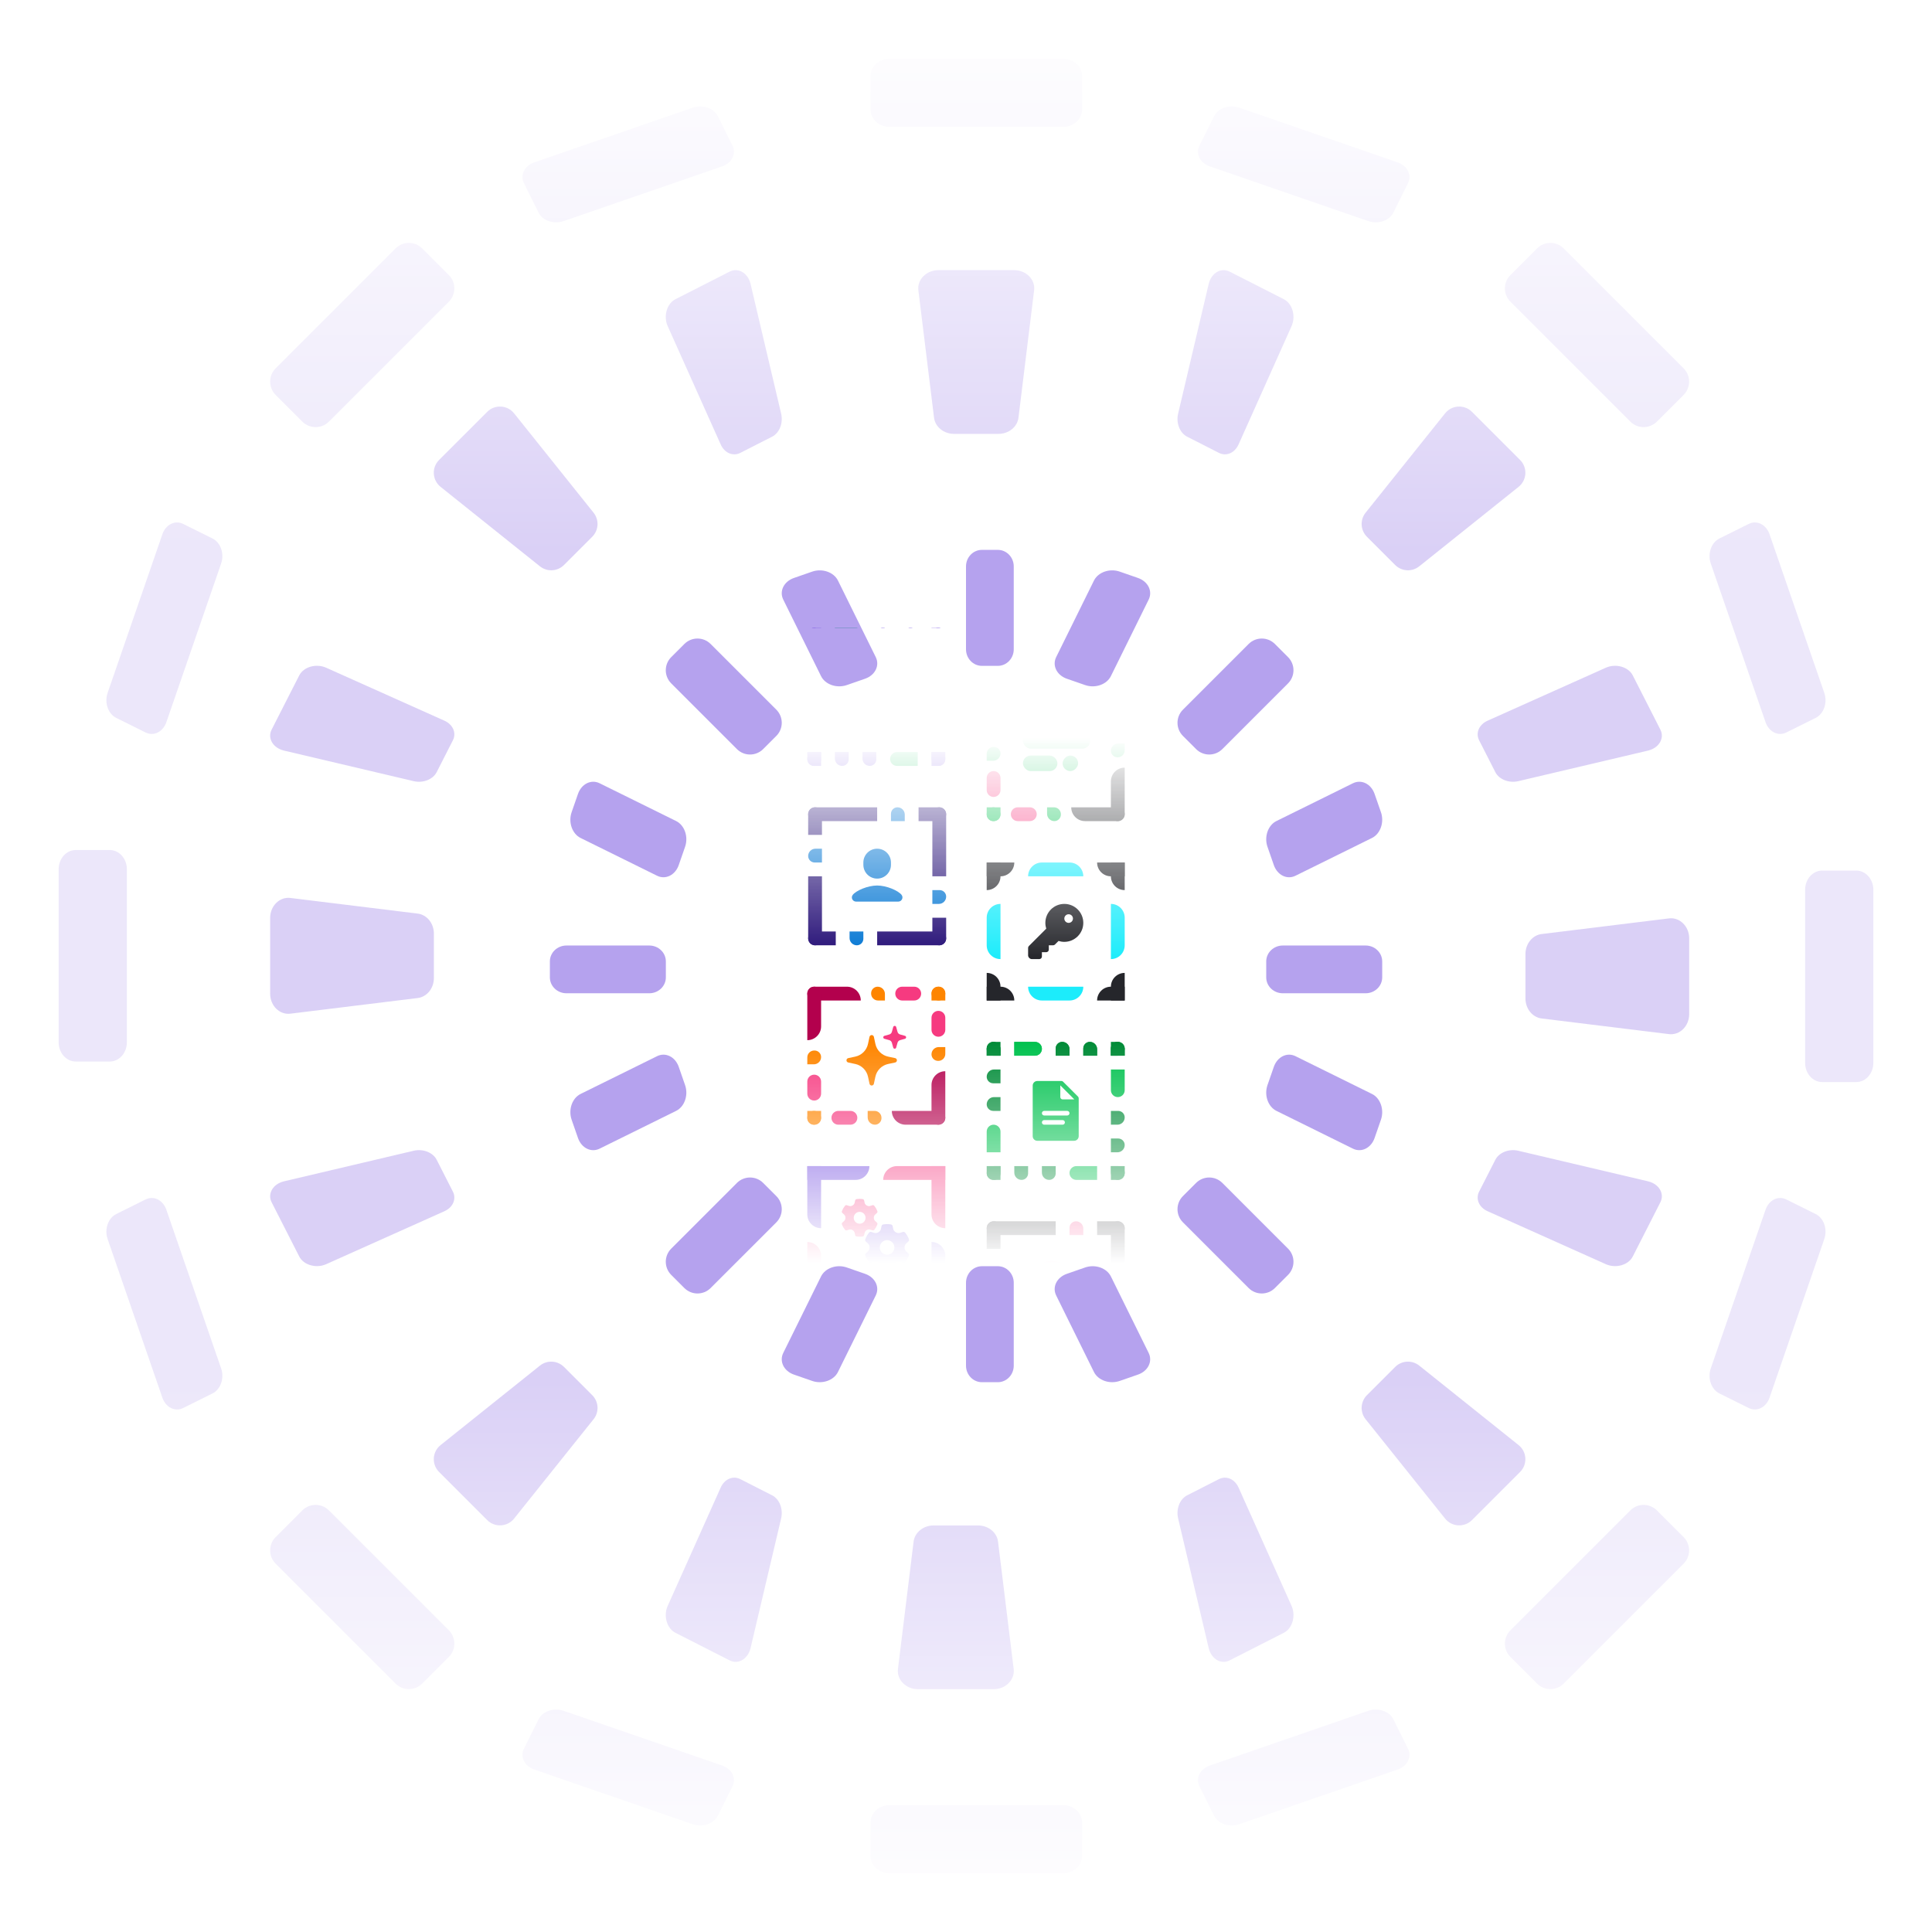 <svg width="560" height="560" viewBox="0 0 560 560" fill="none" xmlns="http://www.w3.org/2000/svg">
<rect x="0" y="0" width="560" height="560" fill="#333333" stroke="none"/>
<g clip-path="url(#clip0_1382_138203)">
<rect width="560" height="560" fill="white"/>
<path d="M286 303.891C286 302.847 286.847 302 287.891 302V302C289.056 302 290 302.944 290 304.109V306H286V303.891Z" fill="#008B37"/>
<path d="M294 302H300C301.105 302 302 302.895 302 304V304C302 305.105 301.105 306 300 306H294V302Z" fill="#00C14E"/>
<path d="M306 303.891C306 302.847 306.847 302 307.891 302V302C309.056 302 310 302.944 310 304.109V306H306V303.891Z" fill="#008B37"/>
<path d="M314 303.891C314 302.847 314.847 302 315.891 302V302C317.056 302 318 302.944 318 304.109V306H314V303.891Z" fill="#008B37"/>
<path d="M322 303.891C322 302.847 322.847 302 323.891 302V302C325.056 302 326 302.944 326 304.109V306H322V303.891Z" fill="#008B37"/>
<path d="M286 303.891C286 302.847 286.847 302 287.891 302V302C289.056 302 290 302.944 290 304.109V306H286V303.891Z" fill="#008B37"/>
<path d="M294 302H300C301.105 302 302 302.895 302 304V304C302 305.105 301.105 306 300 306H294V302Z" fill="#00C14E"/>
<path d="M306 303.891C306 302.847 306.847 302 307.891 302V302C309.056 302 310 302.944 310 304.109V306H306V303.891Z" fill="#008B37"/>
<path d="M314 303.891C314 302.847 314.847 302 315.891 302V302C317.056 302 318 302.944 318 304.109V306H314V303.891Z" fill="#008B37"/>
<path d="M322 303.891C322 302.847 322.847 302 323.891 302V302C325.056 302 326 302.944 326 304.109V306H322V303.891Z" fill="#008B37"/>
<path d="M324.109 302C325.153 302 326 302.847 326 303.891V303.891C326 305.056 325.056 306 323.891 306H322V302H324.109Z" fill="#008B37"/>
<path d="M326 310V316C326 317.105 325.105 318 324 318V318C322.895 318 322 317.105 322 316V310H326Z" fill="#00C14E"/>
<path d="M324.109 322C325.153 322 326 322.847 326 323.891V323.891C326 325.056 325.056 326 323.891 326H322V322H324.109Z" fill="#008B37"/>
<path d="M324.109 330C325.153 330 326 330.847 326 331.891V331.891C326 333.056 325.056 334 323.891 334H322V330H324.109Z" fill="#008B37"/>
<path d="M324.109 338C325.153 338 326 338.847 326 339.891V339.891C326 341.056 325.056 342 323.891 342H322V338H324.109Z" fill="#008B37"/>
<path d="M287.891 342C286.847 342 286 341.153 286 340.109V340.109C286 338.944 286.944 338 288.109 338H290V342H287.891Z" fill="#008B37"/>
<path d="M286 334V328C286 326.895 286.895 326 288 326V326C289.105 326 290 326.895 290 328V334H286Z" fill="#00C14E"/>
<path d="M287.891 322C286.847 322 286 321.153 286 320.109V320.109C286 318.944 286.944 318 288.109 318H290V322H287.891Z" fill="#008B37"/>
<path d="M287.891 314C286.847 314 286 313.153 286 312.109V312.109C286 310.944 286.944 310 288.109 310H290V314H287.891Z" fill="#008B37"/>
<path d="M287.891 306C286.847 306 286 305.153 286 304.109V304.109C286 302.944 286.944 302 288.109 302H290V306H287.891Z" fill="#008B37"/>
<path d="M326 340.109C326 341.153 325.153 342 324.109 342V342C322.944 342 322 341.056 322 339.891V338H326V340.109Z" fill="#008B37"/>
<path d="M318 342H312C310.895 342 310 341.105 310 340V340C310 338.895 310.895 338 312 338H318V342Z" fill="#00C14E"/>
<path d="M306 340.109C306 341.153 305.153 342 304.109 342V342C302.944 342 302 341.056 302 339.891V338H306V340.109Z" fill="#008B37"/>
<path d="M298 340.109C298 341.153 297.153 342 296.109 342V342C294.944 342 294 341.056 294 339.891V338H298V340.109Z" fill="#008B37"/>
<path d="M290 340.109C290 341.153 289.153 342 288.109 342V342C286.944 342 286 341.056 286 339.891V338H290V340.109Z" fill="#008B37"/>
<path d="M312.472 317.861L308.139 313.527C308.013 313.402 307.844 313.332 307.667 313.332H300.667C299.931 313.332 299.334 313.929 299.334 314.665V329.332C299.334 330.069 299.931 330.665 300.667 330.665H311.334C312.071 330.665 312.667 330.069 312.667 329.332V318.332C312.667 318.155 312.597 317.986 312.472 317.861ZM308.001 325.999H302.667C302.299 325.999 302.001 325.7 302.001 325.332C302.001 324.964 302.299 324.665 302.667 324.665H308.001C308.369 324.665 308.667 324.964 308.667 325.332C308.667 325.7 308.369 325.999 308.001 325.999ZM309.334 323.332H302.667C302.299 323.332 302.001 323.033 302.001 322.665C302.001 322.297 302.299 321.999 302.667 321.999H309.334C309.702 321.999 310.001 322.297 310.001 322.665C310.001 323.033 309.702 323.332 309.334 323.332ZM308.001 318.665C307.633 318.665 307.334 318.367 307.334 317.999V314.601L311.398 318.665H308.001Z" fill="#00C14E"/>
<path d="M234 288C234 286.895 234.895 286 236 286H245.5C247.709 286 249.5 287.791 249.5 290V290H236C234.895 290 234 289.105 234 288V288Z" fill="#B3014D"/>
<path d="M252.5 287.891C252.5 286.847 253.347 286 254.391 286V286C255.556 286 256.5 286.944 256.5 288.109V290H254.5C253.395 290 252.5 289.105 252.5 288V287.891Z" fill="#FE8500"/>
<path d="M259.5 288C259.5 286.895 260.395 286 261.5 286H265C266.105 286 267 286.895 267 288V288C267 289.105 266.105 290 265 290H261.5C260.395 290 259.5 289.105 259.5 288V288Z" fill="#F63A80"/>
<path d="M274 287.891C274 286.847 273.153 286 272.109 286V286C270.944 286 270 286.944 270 288.109V290H272C273.105 290 274 289.105 274 288V287.891Z" fill="#FE8500"/>
<path d="M274 324C274 325.105 273.105 326 272 326H262.5C260.291 326 258.5 324.209 258.5 322V322H272C273.105 322 274 322.895 274 324V324Z" fill="#B3014D"/>
<path d="M255.5 324.109C255.5 325.153 254.653 326 253.609 326V326C252.444 326 251.5 325.056 251.5 323.891V322H253.5C254.605 322 255.5 322.895 255.5 324V324.109Z" fill="#FE8500"/>
<path d="M248.5 324C248.5 325.105 247.605 326 246.5 326H243C241.895 326 241 325.105 241 324V324C241 322.895 241.895 322 243 322H246.5C247.605 322 248.5 322.895 248.5 324V324Z" fill="#F63A80"/>
<path d="M234 324.109C234 325.153 234.847 326 235.891 326V326C237.056 326 238 325.056 238 323.891V322H236C234.895 322 234 322.895 234 324V324.109Z" fill="#FE8500"/>
<path d="M272 326C270.895 326 270 325.105 270 324V314.5C270 312.291 271.791 310.5 274 310.5V310.5V324C274 325.105 273.105 326 272 326V326Z" fill="#B3014D"/>
<path d="M271.891 307.5C270.847 307.5 270 306.653 270 305.609V305.609C270 304.444 270.944 303.5 272.109 303.5H274V305.5C274 306.605 273.105 307.5 272 307.5H271.891Z" fill="#FE8500"/>
<path d="M272 300.5C270.895 300.5 270 299.605 270 298.5V295C270 293.895 270.895 293 272 293V293C273.105 293 274 293.895 274 295V298.5C274 299.605 273.105 300.5 272 300.5V300.5Z" fill="#F63A80"/>
<path d="M271.891 286C270.847 286 270 286.847 270 287.891V287.891C270 289.056 270.944 290 272.109 290H274V288C274 286.895 273.105 286 272 286H271.891Z" fill="#FE8500"/>
<path d="M236 286C237.105 286 238 286.895 238 288V297.5C238 299.709 236.209 301.5 234 301.5V301.5V288C234 286.895 234.895 286 236 286V286Z" fill="#B3014D"/>
<path d="M236.109 304.5C237.153 304.5 238 305.347 238 306.391V306.391C238 307.556 237.056 308.5 235.891 308.5H234V306.5C234 305.395 234.895 304.5 236 304.5H236.109Z" fill="#FE8500"/>
<path d="M236 311.5C237.105 311.5 238 312.395 238 313.5V317C238 318.105 237.105 319 236 319V319C234.895 319 234 318.105 234 317V313.5C234 312.395 234.895 311.5 236 311.5V311.5Z" fill="#F63A80"/>
<path d="M236.109 326C237.153 326 238 325.153 238 324.109V324.109C238 322.944 237.056 322 235.891 322H234V324C234 325.105 234.895 326 236 326H236.109Z" fill="#FE8500"/>
<path fill-rule="evenodd" clip-rule="evenodd" d="M253.735 302.578L253.299 300.538C253.153 299.855 252.179 299.855 252.033 300.538L251.597 302.578C251.202 304.426 249.758 305.87 247.909 306.266L245.869 306.702C245.187 306.848 245.187 307.822 245.869 307.968L247.909 308.404C249.758 308.799 251.202 310.243 251.597 312.092L252.033 314.132C252.179 314.814 253.153 314.814 253.299 314.132L253.735 312.092C254.131 310.243 255.575 308.799 257.423 308.404L259.463 307.968C260.146 307.822 260.146 306.848 259.463 306.702L257.423 306.266C255.575 305.87 254.131 304.426 253.735 302.578Z" fill="#FE8500"/>
<path d="M259.76 297.684L260.152 299.097C260.253 299.462 260.539 299.747 260.903 299.848L262.316 300.24C262.749 300.36 262.749 300.975 262.316 301.095L260.903 301.487C260.539 301.588 260.253 301.874 260.152 302.238L259.76 303.651C259.64 304.084 259.025 304.084 258.905 303.651L258.513 302.238C258.412 301.874 258.127 301.588 257.762 301.487L256.349 301.095C255.916 300.975 255.916 300.36 256.349 300.24L257.762 299.848C258.127 299.747 258.412 299.462 258.513 299.097L258.905 297.684C259.025 297.251 259.64 297.251 259.76 297.684Z" fill="#F63A80"/>
<path d="M286 250H294V250C294 252.209 292.209 254 290 254H286V250Z" fill="#25262B"/>
<path d="M298 254C298 251.791 299.791 250 302 250H310C312.209 250 314 251.791 314 254V254H298V254Z" fill="#1CECFB"/>
<path d="M318 250H326V254H322C319.791 254 318 252.209 318 250V250Z" fill="#25262B"/>
<path d="M326 290H318V290C318 287.791 319.791 286 322 286H326V290Z" fill="#25262B"/>
<path d="M314 286C314 288.209 312.209 290 310 290H302C299.791 290 298 288.209 298 286V286H314V286Z" fill="#1CECFB"/>
<path d="M294 290H286V286H290C292.209 286 294 287.791 294 290V290Z" fill="#25262B"/>
<path d="M326 250V258V258C323.791 258 322 256.209 322 254V250H326Z" fill="#25262B"/>
<path d="M322 262C324.209 262 326 263.791 326 266V274C326 276.209 324.209 278 322 278V278V262V262Z" fill="#1CECFB"/>
<path d="M326 282V290H322V286C322 283.791 323.791 282 326 282V282Z" fill="#25262B"/>
<path d="M286 290V282V282C288.209 282 290 283.791 290 286V290H286Z" fill="#25262B"/>
<path d="M290 278C287.791 278 286 276.209 286 274V266C286 263.791 287.791 262 290 262V262V278V278Z" fill="#1CECFB"/>
<path d="M286 258V250H290V254C290 256.209 288.209 258 286 258V258Z" fill="#25262B"/>
<g clip-path="url(#clip1_1382_138203)">
<path d="M308.5 273C311.537 273 314 270.537 314 267.5C314 264.463 311.537 262 308.5 262C305.463 262 303 264.463 303 267.5C303 268.084 303.091 268.65 303.259 269.178L298.219 274.219C298.078 274.359 298 274.55 298 274.75V277.25C298 277.666 298.334 278 298.75 278H301.25C301.666 278 302 277.666 302 277.25V276H303.25C303.666 276 304 275.666 304 275.25V274H305.25C305.45 274 305.641 273.922 305.781 273.781L306.822 272.741C307.35 272.909 307.916 273 308.5 273ZM309.75 265C310.082 265 310.399 265.132 310.634 265.366C310.868 265.601 311 265.918 311 266.25C311 266.582 310.868 266.899 310.634 267.134C310.399 267.368 310.082 267.5 309.75 267.5C309.418 267.5 309.101 267.368 308.866 267.134C308.632 266.899 308.5 266.582 308.5 266.25C308.5 265.918 308.632 265.601 308.866 265.366C309.101 265.132 309.418 265 309.75 265Z" fill="#25262B"/>
</g>
<path d="M274.25 272C274.25 273.105 273.355 274 272.25 274H254.25V270H272.25C273.355 270 274.25 270.895 274.25 272V272Z" fill="#220C74"/>
<path d="M250.25 272.109C250.25 273.153 249.403 274 248.359 274V274C247.194 274 246.25 273.056 246.25 271.891V270H250.25V272.109Z" fill="#0074D2"/>
<path d="M242.25 274H236.25C235.145 274 234.25 273.105 234.25 272V272C234.25 270.895 235.145 270 236.25 270H242.25V274Z" fill="#220C74"/>
<path d="M234.25 236C234.25 234.895 235.145 234 236.25 234H254.25V238H236.25C235.145 238 234.25 237.105 234.25 236V236Z" fill="#220C74"/>
<path d="M258.25 235.891C258.25 234.847 259.097 234 260.141 234V234C261.306 234 262.25 234.944 262.25 236.109V238H258.25V235.891Z" fill="#0074D2"/>
<path d="M266.25 234H272.25C273.355 234 274.25 234.895 274.25 236V236C274.25 237.105 273.355 238 272.25 238H266.25V234Z" fill="#220C74"/>
<path d="M236.25 274C235.145 274 234.25 273.105 234.25 272V254H238.25V272C238.25 273.105 237.355 274 236.25 274V274Z" fill="#220C74"/>
<path d="M236.141 250C235.097 250 234.25 249.153 234.25 248.109V248.109C234.25 246.944 235.194 246 236.359 246H238.25V250H236.141Z" fill="#0074D2"/>
<path d="M234.25 242V236C234.25 234.895 235.145 234 236.25 234V234C237.355 234 238.25 234.895 238.25 236V242H234.25Z" fill="#220C74"/>
<path d="M272.25 234C273.355 234 274.25 234.895 274.25 236V254H270.25V236C270.25 234.895 271.145 234 272.25 234V234Z" fill="#220C74"/>
<path d="M272.359 258C273.403 258 274.25 258.847 274.25 259.891V259.891C274.25 261.056 273.306 262 272.141 262H270.25V258H272.359Z" fill="#0074D2"/>
<path d="M274.25 266V272C274.25 273.105 273.355 274 272.25 274V274C271.145 274 270.25 273.105 270.25 272V266H274.25Z" fill="#220C74"/>
<path d="M254.25 246C252.04 246 250.25 247.791 250.25 250V250.667C250.25 252.876 252.04 254.667 254.25 254.667C256.459 254.667 258.25 252.876 258.25 250.667V250C258.25 247.791 256.459 246 254.25 246ZM254.248 256.667C251.578 256.667 248.151 258.111 247.165 259.393C246.556 260.186 247.136 261.333 248.135 261.333H260.363C261.362 261.333 261.942 260.186 261.333 259.393C260.347 258.112 256.919 256.667 254.248 256.667Z" fill="#0074D2"/>
<path d="M254.313 354.9C254.312 354.899 254.312 354.898 254.312 354.897C254.38 354.711 254.322 354.504 254.175 354.372L253.651 353.895C253.398 353.665 253.283 353.325 253.283 352.983V352.983V352.983C253.283 352.641 253.398 352.302 253.651 352.072L254.175 351.595C254.323 351.462 254.38 351.254 254.312 351.068C254.218 350.813 254.104 350.568 253.973 350.333L253.873 350.159C253.731 349.923 253.573 349.701 253.399 349.491C253.273 349.336 253.063 349.285 252.874 349.345L252.2 349.559C251.875 349.662 251.525 349.593 251.229 349.422V349.422C250.933 349.25 250.694 348.98 250.621 348.646L250.47 347.956C250.427 347.761 250.277 347.607 250.08 347.575C249.784 347.526 249.48 347.5 249.169 347.5C248.858 347.5 248.554 347.526 248.259 347.575C248.061 347.607 247.911 347.761 247.869 347.956L247.717 348.647C247.644 348.981 247.406 349.25 247.11 349.421V349.421C246.814 349.593 246.464 349.662 246.138 349.558L245.466 349.343C245.278 349.283 245.068 349.336 244.941 349.488C244.768 349.698 244.609 349.921 244.468 350.157L244.367 350.33C244.237 350.566 244.123 350.81 244.029 351.065C243.96 351.252 244.018 351.46 244.166 351.593L244.688 352.068C244.942 352.299 245.057 352.64 245.057 352.983V352.983V352.983C245.057 353.325 244.943 353.665 244.69 353.895L244.166 354.372C244.018 354.505 243.96 354.712 244.029 354.899C244.123 355.154 244.237 355.398 244.367 355.634L244.468 355.807C244.609 356.043 244.768 356.266 244.941 356.476C245.068 356.63 245.278 356.682 245.466 356.622L246.14 356.408C246.466 356.304 246.816 356.374 247.112 356.545V356.545C247.408 356.716 247.646 356.986 247.72 357.321L247.871 358.01C247.914 358.205 248.064 358.359 248.261 358.392C248.556 358.443 248.861 358.469 249.171 358.469C249.482 358.469 249.786 358.443 250.082 358.394C250.279 358.362 250.429 358.207 250.472 358.012L250.623 357.323C250.696 356.988 250.935 356.718 251.231 356.547V356.547C251.527 356.376 251.877 356.306 252.202 356.41L252.876 356.624C253.065 356.684 253.275 356.63 253.401 356.478C253.575 356.268 253.733 356.045 253.875 355.81L253.975 355.636C254.106 355.401 254.219 355.157 254.313 354.902C254.314 354.902 254.314 354.901 254.313 354.9V354.9ZM249.171 351.269C249.626 351.269 250.062 351.45 250.383 351.771C250.705 352.093 250.886 352.529 250.886 352.983C250.886 353.438 250.705 353.874 250.383 354.195C250.062 354.517 249.626 354.697 249.171 354.697C248.717 354.697 248.281 354.517 247.959 354.195C247.638 353.874 247.457 353.438 247.457 352.983C247.457 352.529 247.638 352.093 247.959 351.771C248.281 351.45 248.717 351.269 249.171 351.269Z" fill="#F63A80"/>
<path d="M263.466 363.94C263.465 363.94 263.465 363.938 263.465 363.937C263.549 363.708 263.477 363.453 263.295 363.289L262.65 362.702C262.338 362.418 262.197 362 262.197 361.578V361.578V361.578C262.197 361.157 262.338 360.739 262.65 360.455L263.295 359.868C263.478 359.704 263.549 359.448 263.464 359.218C263.348 358.904 263.208 358.603 263.047 358.312L262.923 358.098C262.749 357.808 262.553 357.533 262.34 357.275C262.184 357.085 261.925 357.021 261.693 357.095L260.862 357.359C260.461 357.486 260.03 357.401 259.666 357.19V357.19C259.3 356.979 259.006 356.646 258.916 356.234L258.73 355.384C258.677 355.144 258.493 354.954 258.25 354.914C257.885 354.853 257.51 354.822 257.127 354.822C256.745 354.822 256.37 354.853 256.005 354.914C255.762 354.954 255.578 355.144 255.525 355.384L255.339 356.235C255.248 356.646 254.955 356.979 254.59 357.189V357.189C254.225 357.4 253.793 357.486 253.392 357.357L252.565 357.092C252.332 357.019 252.074 357.085 251.918 357.272C251.704 357.531 251.509 357.805 251.334 358.096L251.21 358.31C251.049 358.6 250.909 358.901 250.793 359.215C250.709 359.445 250.78 359.701 250.962 359.865L251.606 360.451C251.919 360.735 252.061 361.155 252.061 361.578V361.578V361.578C252.061 362 251.92 362.418 251.608 362.702L250.962 363.289C250.78 363.453 250.709 363.709 250.793 363.939C250.909 364.253 251.049 364.554 251.21 364.845L251.334 365.059C251.509 365.349 251.704 365.624 251.918 365.882C252.074 366.072 252.332 366.136 252.565 366.062L253.395 365.798C253.796 365.671 254.228 365.756 254.592 365.967V365.967C254.957 366.178 255.251 366.511 255.341 366.923L255.527 367.773C255.58 368.013 255.765 368.203 256.008 368.243C256.372 368.306 256.747 368.338 257.13 368.338C257.513 368.338 257.888 368.306 258.252 368.245C258.495 368.206 258.68 368.016 258.733 367.775L258.919 366.926C259.009 366.514 259.303 366.181 259.668 365.97V365.97C260.033 365.759 260.464 365.673 260.865 365.801L261.695 366.065C261.928 366.138 262.186 366.072 262.342 365.885C262.556 365.626 262.751 365.352 262.926 365.061L263.05 364.847C263.211 364.557 263.35 364.257 263.466 363.943C263.467 363.942 263.467 363.941 263.466 363.94V363.94ZM257.13 359.466C257.69 359.466 258.228 359.689 258.624 360.085C259.02 360.481 259.242 361.018 259.242 361.578C259.242 362.139 259.02 362.676 258.624 363.072C258.228 363.468 257.69 363.691 257.13 363.691C256.57 363.691 256.033 363.468 255.636 363.072C255.24 362.676 255.018 362.139 255.018 361.578C255.018 361.018 255.24 360.481 255.636 360.085C256.033 359.689 256.57 359.466 257.13 359.466Z" fill="#6D46DE"/>
<path d="M234 338H252V338C252 340.209 250.209 342 248 342H234V338Z" fill="#6D46DE"/>
<path d="M256 342C256 339.791 257.791 338 260 338H274V342H256V342Z" fill="#F63A80"/>
<path d="M274 378H256V378C256 375.791 257.791 374 260 374H274V378Z" fill="#6D46DE"/>
<path d="M252 374C252 376.209 250.209 378 248 378H234V374H252V374Z" fill="#F63A80"/>
<path d="M270 378V360V360C272.209 360 274 361.791 274 364V378H270Z" fill="#6D46DE"/>
<path d="M274 356C271.791 356 270 354.209 270 352V338H274V356V356Z" fill="#F63A80"/>
<path d="M238 338V356V356C235.791 356 234 354.209 234 352V338H238Z" fill="#6D46DE"/>
<path d="M234 360C236.209 360 238 361.791 238 364V378H234V360V360Z" fill="#F63A80"/>
<path d="M326 392C326 393.105 325.105 394 324 394H306V390H324C325.105 390 326 390.895 326 392V392Z" fill="#25262B"/>
<path d="M302 392.109C302 393.153 301.153 394 300.109 394V394C298.944 394 298 393.056 298 391.891V390H302V392.109Z" fill="#F63A80"/>
<path d="M294 394H288C286.895 394 286 393.105 286 392V392C286 390.895 286.895 390 288 390H294V394Z" fill="#25262B"/>
<path d="M286 356C286 354.895 286.895 354 288 354H306V358H288C286.895 358 286 357.105 286 356V356Z" fill="#25262B"/>
<path d="M310 355.891C310 354.847 310.847 354 311.891 354V354C313.056 354 314 354.944 314 356.109V358H310V355.891Z" fill="#F63A80"/>
<path d="M318 354H324C325.105 354 326 354.895 326 356V356C326 357.105 325.105 358 324 358H318V354Z" fill="#25262B"/>
<path d="M288 394C286.895 394 286 393.105 286 392V374H290V392C290 393.105 289.105 394 288 394V394Z" fill="#25262B"/>
<path d="M287.891 370C286.847 370 286 369.153 286 368.109V368.109C286 366.944 286.944 366 288.109 366H290V370H287.891Z" fill="#F63A80"/>
<path d="M286 362V356C286 354.895 286.895 354 288 354V354C289.105 354 290 354.895 290 356V362H286Z" fill="#25262B"/>
<path d="M324 354C325.105 354 326 354.895 326 356V374H322V356C322 354.895 322.895 354 324 354V354Z" fill="#25262B"/>
<path d="M324.109 378C325.153 378 326 378.847 326 379.891V379.891C326 381.056 325.056 382 323.891 382H322V378H324.109Z" fill="#F63A80"/>
<path d="M326 386V392C326 393.105 325.105 394 324 394V394C322.895 394 322 393.105 322 392V386H326Z" fill="#25262B"/>
<path d="M304.797 365.75C308.413 365.75 311.345 368.68 311.345 372.297C311.345 373.664 310.923 374.933 310.208 375.982L313.893 379.671C314.369 380.147 314.369 380.919 313.893 381.396C313.417 381.872 312.644 381.872 312.168 381.396L308.482 377.708C307.432 378.425 306.164 378.845 304.797 378.845C301.18 378.845 298.25 375.913 298.25 372.297C298.25 368.68 301.18 365.75 304.797 365.75ZM304.797 368.188C304.257 368.188 303.723 368.294 303.225 368.5C302.726 368.707 302.273 369.01 301.892 369.392C301.51 369.773 301.207 370.226 301 370.725C300.794 371.223 300.688 371.757 300.688 372.297C300.688 372.837 300.793 373.372 301 373.87C301.207 374.369 301.51 374.822 301.892 375.203C302.273 375.585 302.726 375.887 303.225 376.094C303.723 376.3 304.257 376.407 304.797 376.407C305.337 376.407 305.872 376.3 306.37 376.094C306.869 375.887 307.322 375.585 307.703 375.203C308.085 374.822 308.387 374.369 308.594 373.87C308.8 373.372 308.907 372.837 308.907 372.297C308.907 371.757 308.8 371.223 308.594 370.725C308.387 370.226 308.085 369.773 307.703 369.392C307.322 369.01 306.869 368.707 306.37 368.5C305.872 368.293 305.337 368.187 304.797 368.188Z" fill="#F63A80" stroke="#F63A80" stroke-width="0.5"/>
<path d="M234 183.891C234 182.847 234.847 182 235.891 182V182C237.056 182 238 182.944 238 184.109V186H234V183.891Z" fill="#6D46DE"/>
<path d="M242 182H248C249.105 182 250 182.895 250 184V184C250 185.105 249.105 186 248 186H242V182Z" fill="#00C14E"/>
<path d="M254 183.891C254 182.847 254.847 182 255.891 182V182C257.056 182 258 182.944 258 184.109V186H254V183.891Z" fill="#6D46DE"/>
<path d="M262 183.891C262 182.847 262.847 182 263.891 182V182C265.056 182 266 182.944 266 184.109V186H262V183.891Z" fill="#6D46DE"/>
<path d="M270 183.891C270 182.847 270.847 182 271.891 182V182C273.056 182 274 182.944 274 184.109V186H270V183.891Z" fill="#6D46DE"/>
<path d="M234 183.891C234 182.847 234.847 182 235.891 182V182C237.056 182 238 182.944 238 184.109V186H234V183.891Z" fill="#6D46DE"/>
<path d="M242 182H248C249.105 182 250 182.895 250 184V184C250 185.105 249.105 186 248 186H242V182Z" fill="#00C14E"/>
<path d="M254 183.891C254 182.847 254.847 182 255.891 182V182C257.056 182 258 182.944 258 184.109V186H254V183.891Z" fill="#6D46DE"/>
<path d="M262 183.891C262 182.847 262.847 182 263.891 182V182C265.056 182 266 182.944 266 184.109V186H262V183.891Z" fill="#6D46DE"/>
<path d="M270 183.891C270 182.847 270.847 182 271.891 182V182C273.056 182 274 182.944 274 184.109V186H270V183.891Z" fill="#6D46DE"/>
<path d="M272.109 182C273.153 182 274 182.847 274 183.891V183.891C274 185.056 273.056 186 271.891 186H270V182H272.109Z" fill="#6D46DE"/>
<path d="M274 190V196C274 197.105 273.105 198 272 198V198C270.895 198 270 197.105 270 196V190H274Z" fill="#00C14E"/>
<path d="M272.109 202C273.153 202 274 202.847 274 203.891V203.891C274 205.056 273.056 206 271.891 206H270V202H272.109Z" fill="#6D46DE"/>
<path d="M272.109 210C273.153 210 274 210.847 274 211.891V211.891C274 213.056 273.056 214 271.891 214H270V210H272.109Z" fill="#6D46DE"/>
<path d="M272.109 218C273.153 218 274 218.847 274 219.891V219.891C274 221.056 273.056 222 271.891 222H270V218H272.109Z" fill="#6D46DE"/>
<path d="M235.891 222C234.847 222 234 221.153 234 220.109V220.109C234 218.944 234.944 218 236.109 218H238V222H235.891Z" fill="#6D46DE"/>
<path d="M234 214V208C234 206.895 234.895 206 236 206V206C237.105 206 238 206.895 238 208V214H234Z" fill="#00C14E"/>
<path d="M235.891 202C234.847 202 234 201.153 234 200.109V200.109C234 198.944 234.944 198 236.109 198H238V202H235.891Z" fill="#6D46DE"/>
<path d="M235.891 194C234.847 194 234 193.153 234 192.109V192.109C234 190.944 234.944 190 236.109 190H238V194H235.891Z" fill="#6D46DE"/>
<path d="M235.891 186C234.847 186 234 185.153 234 184.109V184.109C234 182.944 234.944 182 236.109 182H238V186H235.891Z" fill="#6D46DE"/>
<path d="M274 220.109C274 221.153 273.153 222 272.109 222V222C270.944 222 270 221.056 270 219.891V218H274V220.109Z" fill="#6D46DE"/>
<path d="M266 222H260C258.895 222 258 221.105 258 220V220C258 218.895 258.895 218 260 218H266V222Z" fill="#00C14E"/>
<path d="M254 220.109C254 221.153 253.153 222 252.109 222V222C250.944 222 250 221.056 250 219.891V218H254V220.109Z" fill="#6D46DE"/>
<path d="M246 220.109C246 221.153 245.153 222 244.109 222V222C242.944 222 242 221.056 242 219.891V218H246V220.109Z" fill="#6D46DE"/>
<path d="M238 220.109C238 221.153 237.153 222 236.109 222V222C234.944 222 234 221.056 234 219.891V218H238V220.109Z" fill="#6D46DE"/>
<g clip-path="url(#clip2_1382_138203)">
<path d="M258.894 204.486H255.429L257.251 208.928C257.379 209.235 257.232 209.581 256.945 209.711L255.338 210.41C255.037 210.541 254.704 210.391 254.577 210.093L252.843 205.878L250.012 208.787C249.636 209.176 249.025 208.879 249.025 208.369V195.664C249.025 194.289 250.012 193.739 250.95 194.839L259.302 203.467C259.678 203.833 259.4 204.483 258.894 204.483V204.486Z" fill="#6D46DE"/>
</g>
<path d="M286 200C286 198.895 286.895 198 288 198H297.5C299.709 198 301.5 199.791 301.5 202V202H288C286.895 202 286 201.105 286 200V200Z" fill="#25262B"/>
<path d="M304.5 199.891C304.5 198.847 305.347 198 306.391 198V198C307.556 198 308.5 198.944 308.5 200.109V202H306.5C305.395 202 304.5 201.105 304.5 200V199.891Z" fill="#00C14E"/>
<path d="M311.5 200C311.5 198.895 312.395 198 313.5 198H317C318.105 198 319 198.895 319 200V200C319 201.105 318.105 202 317 202H313.5C312.395 202 311.5 201.105 311.5 200V200Z" fill="#F63A80"/>
<path d="M326 199.891C326 198.847 325.153 198 324.109 198V198C322.944 198 322 198.944 322 200.109V202H324C325.105 202 326 201.105 326 200V199.891Z" fill="#00C14E"/>
<path d="M326 236C326 237.105 325.105 238 324 238H314.5C312.291 238 310.5 236.209 310.5 234V234H324C325.105 234 326 234.895 326 236V236Z" fill="#25262B"/>
<path d="M307.5 236.109C307.5 237.153 306.653 238 305.609 238V238C304.444 238 303.5 237.056 303.5 235.891V234H305.5C306.605 234 307.5 234.895 307.5 236V236.109Z" fill="#00C14E"/>
<path d="M300.5 236C300.5 237.105 299.605 238 298.5 238H295C293.895 238 293 237.105 293 236V236C293 234.895 293.895 234 295 234H298.5C299.605 234 300.5 234.895 300.5 236V236Z" fill="#F63A80"/>
<path d="M286 236.109C286 237.153 286.847 238 287.891 238V238C289.056 238 290 237.056 290 235.891V234H288C286.895 234 286 234.895 286 236V236.109Z" fill="#00C14E"/>
<path d="M324 238C322.895 238 322 237.105 322 236V226.5C322 224.291 323.791 222.5 326 222.5V222.5V236C326 237.105 325.105 238 324 238V238Z" fill="#25262B"/>
<path d="M323.891 219.5C322.847 219.5 322 218.653 322 217.609V217.609C322 216.444 322.944 215.5 324.109 215.5H326V217.5C326 218.605 325.105 219.5 324 219.5H323.891Z" fill="#00C14E"/>
<path d="M324 212.5C322.895 212.5 322 211.605 322 210.5V207C322 205.895 322.895 205 324 205V205C325.105 205 326 205.895 326 207V210.5C326 211.605 325.105 212.5 324 212.5V212.5Z" fill="#F63A80"/>
<path d="M323.891 198C322.847 198 322 198.847 322 199.891V199.891C322 201.056 322.944 202 324.109 202H326V200C326 198.895 325.105 198 324 198H323.891Z" fill="#00C14E"/>
<path d="M288 198C289.105 198 290 198.895 290 200V209.5C290 211.709 288.209 213.5 286 213.5V213.5V200C286 198.895 286.895 198 288 198V198Z" fill="#25262B"/>
<path d="M288.109 216.5C289.153 216.5 290 217.347 290 218.391V218.391C290 219.556 289.056 220.5 287.891 220.5H286V218.5C286 217.395 286.895 216.5 288 216.5H288.109Z" fill="#00C14E"/>
<path d="M288 223.5C289.105 223.5 290 224.395 290 225.5V229C290 230.105 289.105 231 288 231V231C286.895 231 286 230.105 286 229V225.5C286 224.395 286.895 223.5 288 223.5V223.5Z" fill="#F63A80"/>
<path d="M288.109 238C289.153 238 290 237.153 290 236.109V236.109C290 234.944 289.056 234 287.891 234H286V236C286 237.105 286.895 238 288 238H288.109Z" fill="#00C14E"/>
<rect x="296.5" y="212.5" width="19.5" height="4.5" rx="2.25" fill="#00C14E"/>
<rect x="296.5" y="219" width="10" height="4.5" rx="2.25" fill="#00C14E"/>
<rect width="4.5" height="4.5" rx="2.25" transform="matrix(-1 0 0 1 312.5 219)" fill="#00C14E"/>
<rect width="144" height="96" transform="matrix(1 0 0 -1 208 398)" fill="url(#paint0_linear_1382_138203)"/>
<rect x="208" y="182" width="144" height="96" fill="url(#paint1_linear_1382_138203)"/>
<path opacity="0.13" d="M308.069 36.774H257.915C254.837 36.774 252.342 34.561 252.342 31.831V21.944C252.342 19.213 254.837 17 257.915 17H308.069C311.147 17 313.642 19.213 313.642 21.944V31.831C313.642 34.561 311.147 36.774 308.069 36.774Z" fill="#6D46DE"/>
<path opacity="0.25" d="M270.735 121.069L266.2 84.158C265.817 81.034 268.521 78.303 271.996 78.303H293.95C297.425 78.303 300.128 81.034 299.744 84.158L295.209 121.069C294.881 123.74 292.386 125.761 289.414 125.761H276.53C273.558 125.761 271.063 123.74 270.735 121.069Z" fill="#6D46DE"/>
<path opacity="0.5" d="M280 188.199V164.187C280 161.535 282.066 159.385 284.614 159.385H289.228C291.776 159.385 293.842 161.535 293.842 164.187V188.199C293.842 190.851 291.776 193.001 289.228 193.001H284.614C282.066 193.001 280 190.851 280 188.199Z" fill="#6D46DE"/>
<path opacity="0.13" d="M209.321 48.223L163.322 64.1C160.5 65.074 157.263 63.957 156.094 61.605L151.86 53.088C150.691 50.735 152.031 48.039 154.854 47.065L200.854 31.188C203.677 30.214 206.912 31.331 208.082 33.683L212.315 42.2C213.484 44.553 212.144 47.249 209.321 48.223Z" fill="#6D46DE"/>
<path opacity="0.25" d="M208.894 128.817L193.542 94.544C192.244 91.644 193.283 88 195.772 86.733L211.491 78.728C213.979 77.461 216.81 79.134 217.56 82.314L226.417 119.893C227.059 122.612 225.934 125.488 223.806 126.572L214.581 131.27C212.453 132.352 210.004 131.297 208.894 128.817Z" fill="#6D46DE"/>
<path opacity="0.5" d="M237.98 195.973L227.031 173.799C225.821 171.349 227.208 168.54 230.128 167.526L235.415 165.688C238.334 164.675 241.682 165.838 242.892 168.286L253.841 190.462C255.049 192.912 253.663 195.721 250.743 196.734L245.457 198.572C242.537 199.586 239.19 198.423 237.98 195.973Z" fill="#6D46DE"/>
<path opacity="0.13" d="M130.096 87.449L95.347 122.197C93.215 124.33 89.758 124.33 87.626 122.197L79.904 114.475C77.772 112.342 77.772 108.885 79.904 106.753L114.652 72.006C116.784 69.873 120.242 69.873 122.374 72.006L130.096 79.727C132.228 81.859 132.228 85.317 130.096 87.449Z" fill="#6D46DE"/>
<path opacity="0.25" d="M156.505 164.152L127.704 141.112C125.267 139.162 125.065 135.526 127.272 133.319L141.216 119.376C143.423 117.169 147.058 117.37 149.008 119.807L172.049 148.608C173.716 150.692 173.549 153.695 171.663 155.582L163.479 163.766C161.592 165.653 158.588 165.819 156.505 164.152Z" fill="#6D46DE"/>
<path opacity="0.5" d="M213.596 217.123L194.558 198.083C192.455 195.982 192.455 192.571 194.558 190.469L198.366 186.661C200.467 184.558 203.877 184.558 205.98 186.661L225.019 205.699C227.122 207.802 227.122 211.212 225.019 213.315L221.211 217.123C219.108 219.226 215.699 219.226 213.596 217.123Z" fill="#6D46DE"/>
<path opacity="0.13" d="M64.102 163.321L48.225 209.322C47.251 212.143 44.554 213.484 42.202 212.316L33.685 208.081C31.333 206.911 30.216 203.676 31.19 200.853L47.067 154.854C48.041 152.031 50.737 150.691 53.09 151.86L61.607 156.093C63.959 157.263 65.076 160.498 64.102 163.321Z" fill="#6D46DE"/>
<path opacity="0.25" d="M119.895 226.419L82.316 217.562C79.136 216.812 77.463 213.981 78.73 211.493L86.734 195.774C88.002 193.286 91.646 192.245 94.546 193.544L128.819 208.895C131.298 210.006 132.354 212.456 131.271 214.582L126.573 223.808C125.49 225.935 122.614 227.06 119.895 226.419Z" fill="#6D46DE"/>
<path opacity="0.5" d="M190.465 253.841L168.289 242.892C165.84 241.682 164.676 238.335 165.691 235.415L167.528 230.128C168.543 227.208 171.351 225.821 173.8 227.031L195.976 237.98C198.425 239.19 199.588 242.537 198.573 245.457L196.737 250.745C195.722 253.663 192.913 255.049 190.465 253.841Z" fill="#6D46DE"/>
<path opacity="0.13" d="M36.774 251.959V302.114C36.774 305.192 34.561 307.687 31.831 307.687H21.944C19.213 307.687 17 305.192 17 302.114V251.959C17 248.882 19.213 246.387 21.944 246.387H31.831C34.561 246.387 36.774 248.882 36.774 251.959Z" fill="#6D46DE"/>
<path opacity="0.25" d="M121.072 289.285L84.16 293.82C81.037 294.205 78.305 291.501 78.305 288.026V266.07C78.305 262.595 81.037 259.893 84.16 260.276L121.072 264.811C123.742 265.139 125.763 267.635 125.763 270.606V283.49C125.763 286.462 123.742 288.957 121.072 289.285Z" fill="#6D46DE"/>
<path opacity="0.5" d="M188.199 287.904H164.187C161.535 287.904 159.385 285.839 159.385 283.29V278.676C159.385 276.128 161.535 274.062 164.187 274.062H188.199C190.851 274.062 193.001 276.128 193.001 278.676V283.29C193.001 285.839 190.851 287.904 188.199 287.904Z" fill="#6D46DE"/>
<path opacity="0.13" d="M48.225 350.661L64.102 396.66C65.076 399.483 63.959 402.719 61.607 403.888L53.089 408.121C50.737 409.291 48.041 407.951 47.067 405.128L31.19 359.129C30.216 356.306 31.333 353.07 33.685 351.901L42.202 347.666C44.554 346.498 47.251 347.838 48.225 350.661Z" fill="#6D46DE"/>
<path opacity="0.25" d="M128.819 351.078L94.546 366.43C91.646 367.728 88.002 366.688 86.735 364.2L78.73 348.481C77.463 345.993 79.136 343.162 82.316 342.412L119.895 333.554C122.614 332.914 125.49 334.038 126.573 336.166L131.271 345.391C132.354 347.518 131.298 349.968 128.819 351.078Z" fill="#6D46DE"/>
<path opacity="0.5" d="M195.976 321.996L173.8 332.946C171.351 334.156 168.542 332.769 167.528 329.849L165.691 324.562C164.676 321.642 165.839 318.295 168.289 317.085L190.465 306.136C192.913 304.927 195.722 306.314 196.737 309.232L198.573 314.52C199.588 317.44 198.425 320.787 195.976 321.996Z" fill="#6D46DE"/>
<path opacity="0.13" d="M95.347 437.805L130.096 472.553C132.228 474.685 132.228 478.142 130.096 480.275L122.374 487.997C120.242 490.128 116.784 490.128 114.652 487.997L79.904 453.249C77.772 451.116 77.772 447.659 79.904 445.527L87.626 437.805C89.758 435.672 93.215 435.672 95.347 437.805Z" fill="#6D46DE"/>
<path opacity="0.25" d="M172.049 411.371L149.008 440.172C147.058 442.609 143.423 442.811 141.215 440.604L127.272 426.66C125.065 424.453 125.267 420.818 127.704 418.869L156.504 395.827C158.588 394.16 161.592 394.326 163.479 396.215L171.663 404.397C173.549 406.284 173.716 409.287 172.049 411.371Z" fill="#6D46DE"/>
<path opacity="0.5" d="M225.02 354.305L205.98 373.343C203.877 375.447 200.468 375.447 198.364 373.343L194.558 369.537C192.455 367.434 192.455 364.024 194.558 361.921L213.596 342.881C215.7 340.779 219.109 340.779 221.212 342.881L225.02 346.689C227.122 348.792 227.122 352.202 225.02 354.305Z" fill="#6D46DE"/>
<path opacity="0.13" d="M163.322 495.872L209.321 511.748C212.144 512.722 213.484 515.418 212.315 517.771L208.08 526.288C206.911 528.64 203.675 529.757 200.852 528.784L154.854 512.907C152.031 511.932 150.691 509.236 151.86 506.884L156.094 498.366C157.263 496.014 160.499 494.897 163.322 495.872Z" fill="#6D46DE"/>
<path opacity="0.25" d="M226.417 440.109L217.56 477.688C216.811 480.867 213.978 482.541 211.491 481.273L195.771 473.269C193.283 472.003 192.243 468.357 193.543 465.457L208.893 431.186C210.005 428.705 212.454 427.65 214.581 428.732L223.807 433.43C225.933 434.514 227.058 437.39 226.417 440.109Z" fill="#6D46DE"/>
<path opacity="0.5" d="M253.84 375.495L242.891 397.671C241.681 400.121 238.334 401.284 235.414 400.269L230.128 398.432C227.208 397.417 225.822 394.61 227.03 392.16L237.98 369.984C239.189 367.535 242.536 366.371 245.456 367.386L250.744 369.223C253.664 370.238 255.05 373.046 253.84 375.495Z" fill="#6D46DE"/>
<path opacity="0.13" d="M257.915 523.225H308.069C311.147 523.225 313.642 525.438 313.642 528.168V538.055C313.642 540.785 311.147 542.999 308.069 542.999H257.915C254.837 542.999 252.342 540.785 252.342 538.055V528.168C252.342 525.438 254.837 523.225 257.915 523.225Z" fill="#6D46DE"/>
<path opacity="0.25" d="M289.286 446.852L293.82 483.764C294.203 486.887 291.5 489.618 288.025 489.618H266.071C262.596 489.618 259.892 486.887 260.277 483.764L264.811 446.852C265.139 444.181 267.635 442.16 270.607 442.16H283.49C286.462 442.16 288.958 444.181 289.286 446.852Z" fill="#6D46DE"/>
<path opacity="0.5" d="M293.842 371.822V395.833C293.842 398.486 291.776 400.636 289.228 400.636H284.614C282.066 400.636 280 398.486 280 395.833V371.822C280 369.17 282.066 367.02 284.614 367.02H289.228C291.776 367.02 293.842 369.17 293.842 371.822Z" fill="#6D46DE"/>
<path opacity="0.13" d="M350.661 511.748L396.66 495.871C399.483 494.898 402.718 496.015 403.888 498.367L408.122 506.884C409.29 509.237 407.95 511.933 405.127 512.907L359.128 528.783C356.305 529.758 353.069 528.641 351.9 526.289L347.667 517.771C346.497 515.419 347.838 512.723 350.661 511.748Z" fill="#6D46DE"/>
<path opacity="0.25" d="M359.007 431.184L374.359 465.458C375.658 468.358 374.618 472.002 372.129 473.27L356.41 481.274C353.922 482.541 351.091 480.868 350.341 477.689L341.484 440.109C340.843 437.39 341.967 434.514 344.095 433.43L353.32 428.732C355.448 427.65 357.897 428.705 359.007 431.184Z" fill="#6D46DE"/>
<path opacity="0.5" d="M321.998 369.985L332.948 392.159C334.158 394.609 332.771 397.418 329.851 398.432L324.564 400.269C321.645 401.283 318.297 400.12 317.087 397.672L306.138 375.496C304.929 373.046 306.316 370.237 309.236 369.224L314.522 367.386C317.442 366.372 320.788 367.535 321.998 369.985Z" fill="#6D46DE"/>
<path opacity="0.13" d="M437.805 472.553L472.553 437.805C474.686 435.672 478.143 435.672 480.275 437.805L487.996 445.527C490.129 447.659 490.129 451.116 487.996 453.249L453.249 487.996C451.116 490.129 447.659 490.129 445.527 487.996L437.805 480.275C435.672 478.143 435.672 474.686 437.805 472.553Z" fill="#6D46DE"/>
<path opacity="0.25" d="M411.372 395.827L440.173 418.868C442.61 420.817 442.81 424.453 440.604 426.66L426.66 440.604C424.453 442.81 420.819 442.61 418.868 440.173L395.827 411.372C394.16 409.287 394.327 406.284 396.213 404.398L404.398 396.213C406.284 394.327 409.287 394.16 411.372 395.827Z" fill="#6D46DE"/>
<path opacity="0.5" d="M354.306 342.882L373.343 361.921C375.447 364.023 375.447 367.434 373.343 369.536L369.536 373.343C367.434 375.447 364.025 375.447 361.921 373.343L342.882 354.306C340.779 352.202 340.779 348.793 342.882 346.69L346.69 342.882C348.793 340.779 352.202 340.779 354.306 342.882Z" fill="#6D46DE"/>
<path opacity="0.13" d="M495.872 396.66L511.749 350.661C512.722 347.838 515.419 346.497 517.772 347.667L526.289 351.9C528.641 353.069 529.758 356.305 528.783 359.128L512.906 405.127C511.933 407.95 509.236 409.29 506.885 408.122L498.366 403.888C496.015 402.718 494.897 399.483 495.872 396.66Z" fill="#6D46DE"/>
<path opacity="0.25" d="M440.108 333.555L477.687 342.411C480.868 343.161 482.541 345.992 481.274 348.48L473.268 364.2C472.002 366.689 468.358 367.728 465.456 366.429L431.185 351.078C428.706 349.967 427.649 347.518 428.733 345.391L433.431 336.165C434.513 334.038 437.391 332.913 440.108 333.555Z" fill="#6D46DE"/>
<path opacity="0.5" d="M375.497 306.136L397.673 317.085C400.123 318.295 401.286 321.643 400.271 324.562L398.434 329.849C397.419 332.769 394.612 334.156 392.162 332.946L369.986 321.996C367.537 320.787 366.373 317.44 367.388 314.52L369.225 309.234C370.24 306.314 373.049 304.927 375.497 306.136Z" fill="#6D46DE"/>
<path opacity="0.13" d="M523.225 308.069V257.915C523.225 254.837 525.438 252.342 528.168 252.342H538.055C540.785 252.342 542.999 254.837 542.999 257.915V308.069C542.999 311.147 540.785 313.642 538.055 313.642H528.168C525.438 313.642 523.225 311.147 523.225 308.069Z" fill="#6D46DE"/>
<path opacity="0.25" d="M446.854 270.735L483.765 266.201C486.889 265.816 489.62 268.519 489.62 271.994V293.95C489.62 297.425 486.889 300.127 483.765 299.744L446.854 295.21C444.182 294.881 442.162 292.386 442.162 289.414V276.53C442.162 273.559 444.182 271.063 446.854 270.735Z" fill="#6D46DE"/>
<path opacity="0.5" d="M371.824 274.062H395.835C398.488 274.062 400.638 276.128 400.638 278.676V283.29C400.638 285.839 398.488 287.904 395.835 287.904H371.824C369.172 287.904 367.021 285.839 367.021 283.29V278.676C367.021 276.128 369.172 274.062 371.824 274.062Z" fill="#6D46DE"/>
<path opacity="0.13" d="M511.749 209.32L495.872 163.321C494.897 160.498 496.015 157.263 498.366 156.093L506.885 151.86C509.236 150.691 511.933 152.031 512.908 154.854L528.783 200.853C529.758 203.676 528.641 206.911 526.289 208.081L517.772 212.316C515.419 213.484 512.722 212.143 511.749 209.32Z" fill="#6D46DE"/>
<path opacity="0.25" d="M431.185 208.895L465.456 193.544C468.358 192.245 472.002 193.286 473.268 195.774L481.274 211.493C482.541 213.981 480.868 216.812 477.687 217.562L440.108 226.419C437.391 227.06 434.513 225.935 433.431 223.808L428.733 214.582C427.649 212.456 428.706 210.006 431.185 208.895Z" fill="#6D46DE"/>
<path opacity="0.5" d="M369.986 237.98L392.162 227.031C394.612 225.821 397.419 227.208 398.434 230.128L400.271 235.415C401.286 238.335 400.123 241.682 397.673 242.892L375.497 253.841C373.049 255.049 370.24 253.663 369.225 250.745L367.388 245.457C366.373 242.537 367.537 239.19 369.986 237.98Z" fill="#6D46DE"/>
<path opacity="0.13" d="M472.553 122.197L437.805 87.449C435.672 85.317 435.672 81.859 437.805 79.727L445.527 72.005C447.659 69.873 451.116 69.873 453.249 72.005L487.997 106.753C490.128 108.885 490.128 112.342 487.997 114.475L480.275 122.197C478.142 124.33 474.685 124.33 472.553 122.197Z" fill="#6D46DE"/>
<path opacity="0.25" d="M395.827 148.608L418.868 119.808C420.819 117.37 424.453 117.168 426.66 119.375L440.604 133.32C442.81 135.527 442.61 139.161 440.173 141.111L411.372 164.152C409.287 165.819 406.284 165.653 404.398 163.765L396.213 155.582C394.327 153.695 394.16 150.692 395.827 148.608Z" fill="#6D46DE"/>
<path opacity="0.5" d="M342.881 205.7L361.921 186.661C364.024 184.558 367.434 184.558 369.537 186.661L373.343 190.468C375.447 192.571 375.447 195.981 373.343 198.084L354.305 217.124C352.202 219.226 348.792 219.226 346.689 217.124L342.881 213.316C340.779 211.213 340.779 207.803 342.881 205.7Z" fill="#6D46DE"/>
<path opacity="0.13" d="M396.66 64.1L350.661 48.223C347.838 47.249 346.498 44.553 347.666 42.2L351.9 33.683C353.07 31.331 356.306 30.214 359.129 31.188L405.127 47.065C407.95 48.039 409.29 50.736 408.122 53.087L403.888 61.605C402.718 63.957 399.483 65.074 396.66 64.1Z" fill="#6D46DE"/>
<path opacity="0.25" d="M341.484 119.893L350.341 82.314C351.091 79.134 353.922 77.461 356.41 78.728L372.129 86.733C374.618 88 375.658 91.644 374.359 94.544L359.007 128.816C357.897 131.297 355.447 132.352 353.32 131.27L344.095 126.572C341.967 125.488 340.843 122.612 341.484 119.893Z" fill="#6D46DE"/>
<path opacity="0.5" d="M306.138 190.463L317.087 168.287C318.297 165.837 321.644 164.674 324.564 165.689L329.851 167.526C332.771 168.541 334.158 171.348 332.948 173.798L321.998 195.974C320.788 198.423 317.442 199.586 314.522 198.571L309.236 196.735C306.316 195.72 304.929 192.912 306.138 190.463Z" fill="#6D46DE"/>
<rect width="560" height="160" fill="url(#paint2_linear_1382_138203)"/>
<rect width="560" height="160" transform="matrix(1 0 0 -1 0 560)" fill="url(#paint3_linear_1382_138203)"/>
</g>
<defs>
<linearGradient id="paint0_linear_1382_138203" x1="72" y1="0" x2="72" y2="96" gradientUnits="userSpaceOnUse">
<stop offset="0.332" stop-color="white"/>
<stop offset="1" stop-color="white" stop-opacity="0"/>
</linearGradient>
<linearGradient id="paint1_linear_1382_138203" x1="280" y1="182" x2="280" y2="278" gradientUnits="userSpaceOnUse">
<stop offset="0.332" stop-color="white"/>
<stop offset="1" stop-color="white" stop-opacity="0"/>
</linearGradient>
<linearGradient id="paint2_linear_1382_138203" x1="280" y1="0" x2="280" y2="160" gradientUnits="userSpaceOnUse">
<stop stop-color="white"/>
<stop offset="1" stop-color="white" stop-opacity="0"/>
</linearGradient>
<linearGradient id="paint3_linear_1382_138203" x1="280" y1="0" x2="280" y2="160" gradientUnits="userSpaceOnUse">
<stop stop-color="white"/>
<stop offset="1" stop-color="white" stop-opacity="0"/>
</linearGradient>
<clipPath id="clip0_1382_138203">
<rect width="560" height="560" fill="white"/>
</clipPath>
<clipPath id="clip1_1382_138203">
<rect x="298" y="262" width="16" height="16" rx="1.067" fill="white"/>
</clipPath>
<clipPath id="clip2_1382_138203">
<rect x="249.025" y="193.74" width="10.45" height="16.72" rx="0.55" fill="white"/>
</clipPath>
</defs>
</svg>
